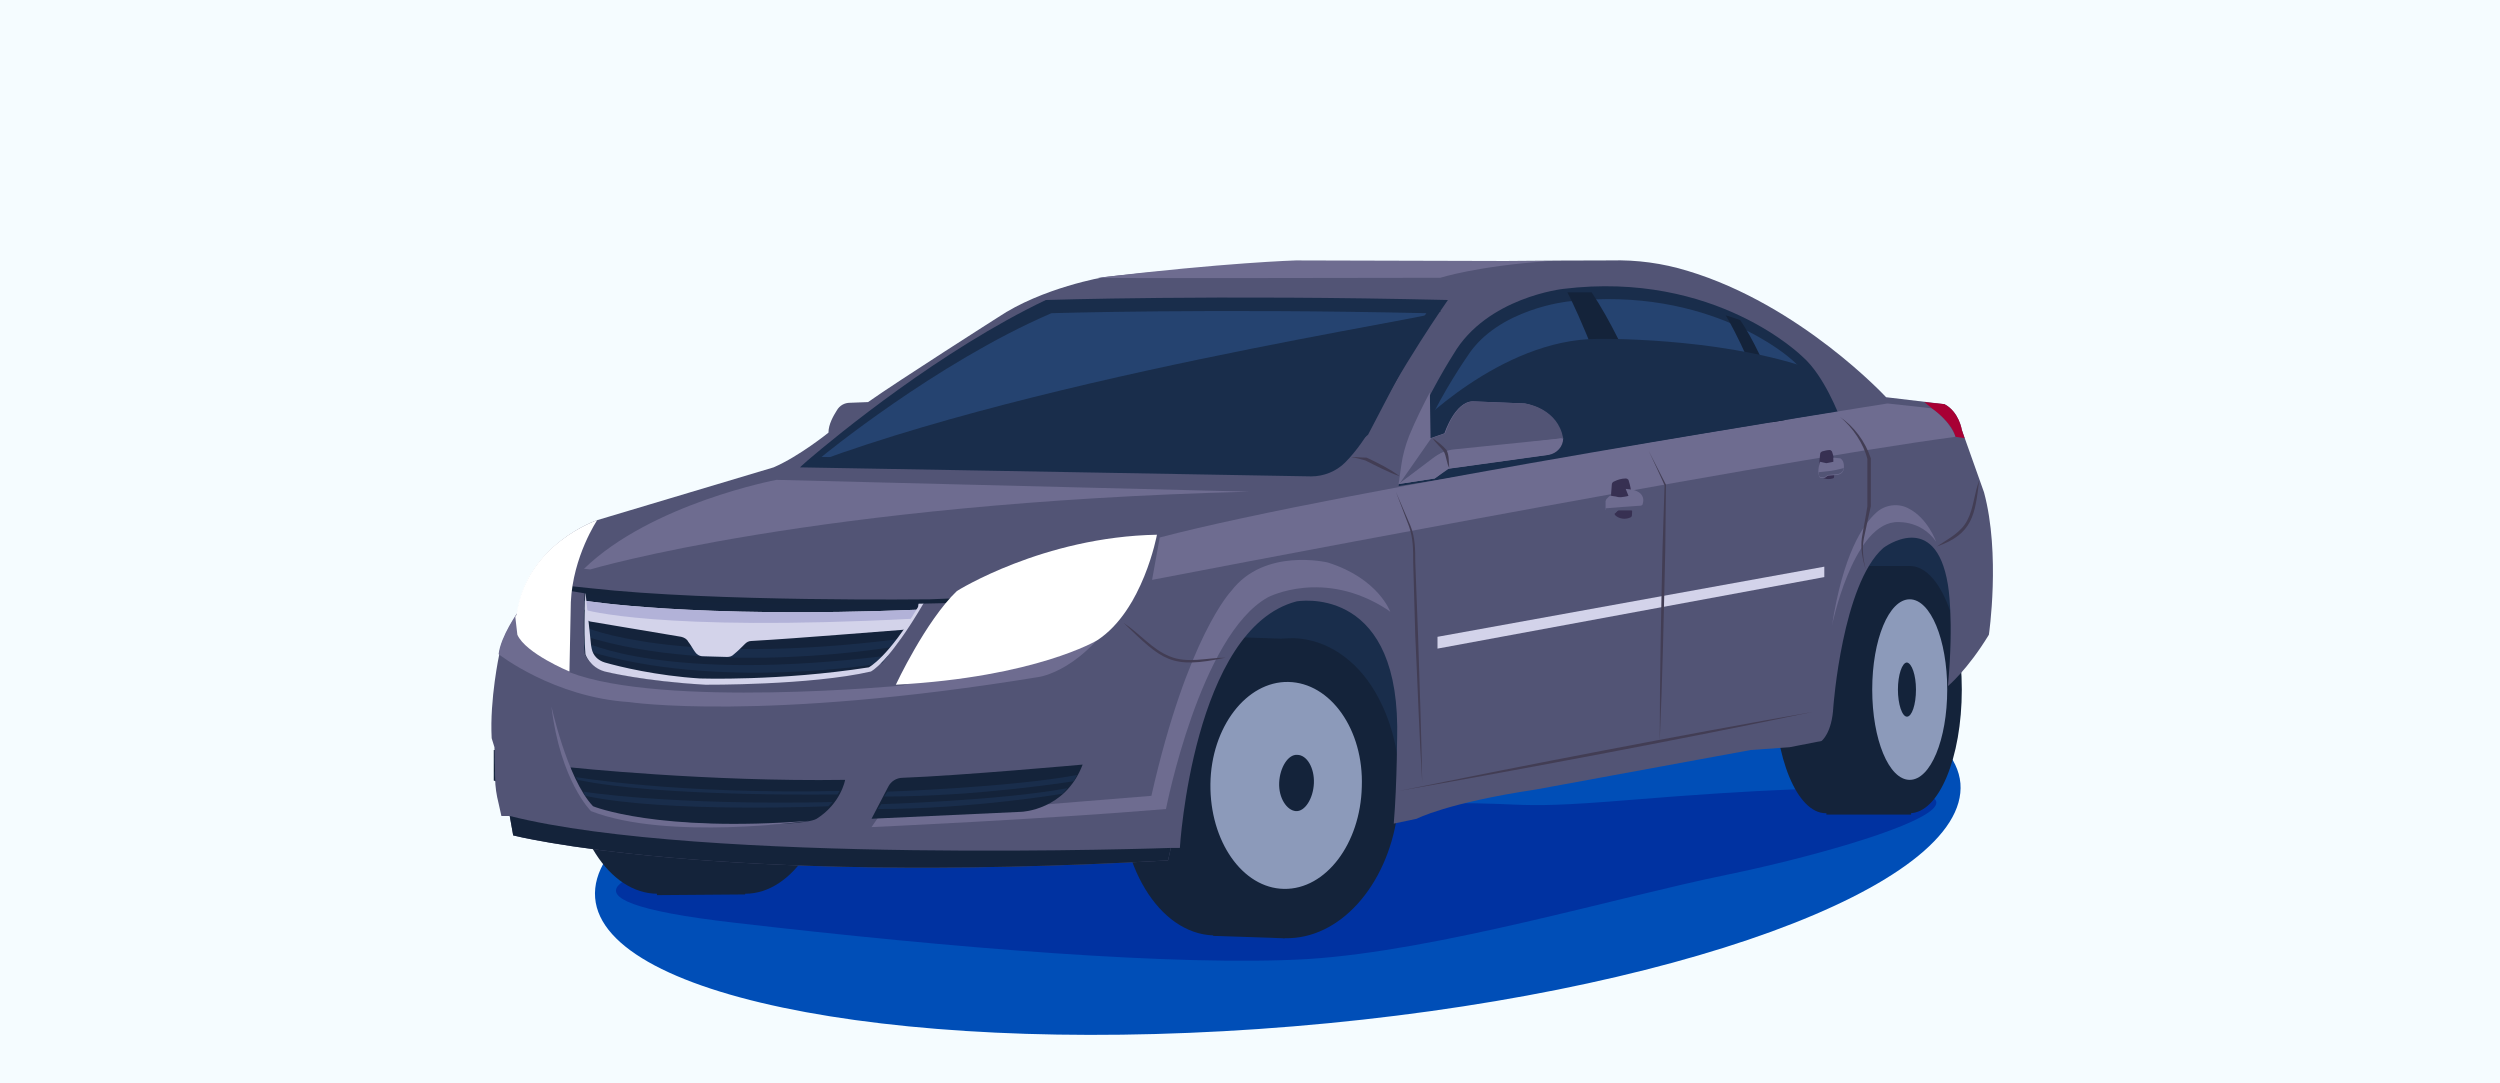 <?xml version="1.0" encoding="UTF-8"?> <svg xmlns="http://www.w3.org/2000/svg" width="360" height="156" viewBox="0 0 360 156" fill="none"><rect x="0" y="0" width="360" height="156" fill="#808080" stroke="none"/><g clip-path="url(#clip0_1_92)"><path d="M360 0H0V156H360V0Z" fill="#F5FCFF"></path><path d="M186.2 147.8C240.5 143.3 283.5 127.6 282.3 112.8C281 98.1 236 89.7 181.8 94.3C127.5 98.8 84.5 114.5 85.7 129.3C86.9 144 131.9 152.3 186.2 147.8Z" fill="#004EB7"></path><path d="M71.2 108C71.3 108 74.5 108.9 76.4 109.5C77.4 109.8 78.1 110.6 78.4 111.6L79.4 115.3L71.1 112.4V108H71.2Z" fill="#14233A"></path><path d="M71.4 103.5C71.2 103.4 76 105.1 77.7 107.7C77.8 107.9 77.9 108.1 77.9 108.2L78.2 110.4L76.9 109.2L76.7 107.9C76.6 107.5 76.5 107.2 76.2 106.9C75.7 106.4 74.4 105.2 71.4 103.5Z" fill="#6E6C90"></path><path d="M71.2 109.1C71.2 109.1 74.1 110.5 78.4 111.7L78.5 112.5C79.1 112.1 73.7 110.5 71.2 110V109.1Z" fill="#192D4B"></path><path d="M71.2 111.1C71.2 111.1 74.7 112.5 79 113.7L79.2 114.5C79.2 114.5 73 112.5 71.2 111.8V111.1Z" fill="#192D4B"></path><path d="M164 114.5C154.2 115.4 102.1 123.6 98.1 124.3C94.1 125 75.2 129.4 106 132.9C136.9 136.5 169.8 139.2 188.4 138.1C207 136.9 232.9 129.2 248.5 126C271 121.4 310 109 234.6 115.2C215.2 116.8 221.6 115.2 201.9 115.8C182.2 116.5 164 114.5 164 114.5Z" fill="#0032A1"></path><path d="M164.5 91.9L194.6 124.9L218 93.4L269.2 85.8L277.2 103.5L285.1 89.3L280.4 70C280.4 70 237.5 79.2 237.4 78.7C237.3 78.2 176.6 78.7 176.6 78.7L164.5 91.9Z" fill="#192D4B"></path><path d="M255.7 100.4L270.3 99.3C270.3 109.1 267 117.1 262.9 117.1C258.8 117.1 255.5 109.1 255.5 99.3C255.5 89.5 258.8 81.5 262.9 81.5C267 81.5 270.3 89.5 270.3 99.3" fill="#14233A"></path><path d="M275.2 81.5H263V117.3H275.2V81.5Z" fill="#14233A"></path><path d="M282.5 99.3C282.5 109.1 279.2 117.1 275 117.1C270.8 117.1 267.5 109.1 267.5 99.3C267.5 89.5 270.8 81.5 275 81.5C279.2 81.5 282.5 89.4 282.5 99.3Z" fill="#14233A"></path><path d="M280.4 99.3C280.4 106.5 278 112.3 275 112.3C272 112.3 269.6 106.5 269.6 99.3C269.6 92.1 272 86.3 275 86.3C278 86.3 280.4 92.1 280.4 99.3Z" fill="#8C9ABA"></path><path d="M275.9 99.3C275.9 101.5 275.3 103.2 274.6 103.2C273.9 103.2 273.3 101.4 273.3 99.3C273.3 97.2 273.9 95.4 274.6 95.4C275.3 95.5 275.9 97.2 275.9 99.3Z" fill="#14233A"></path><path d="M119.9 109C119.9 119.9 114.2 128.7 107.3 128.7C100.3 128.7 94.7 119.9 94.7 109C94.7 98.1 100.3 89.3 107.3 89.3C114.3 89.3 119.9 98.1 119.9 109Z" fill="#14233A"></path><path d="M107.3 109C107.3 119.9 101.6 128.7 94.7 128.7C87.7 128.7 82.1 119.9 82.1 109C82.1 98.1 87.7 89.3 94.6 89.3C101.6 89.3 107.3 98.1 107.3 109Z" fill="#14233A"></path><path d="M94.6 128.9L107.3 128.8V89.3H94.6V128.9Z" fill="#14233A"></path><path d="M189.6 113.6C189.2 125.5 182.6 134.9 174.7 134.7C166.9 134.4 160.9 124.6 161.3 112.6C161.6 100.7 168.4 91.4 176.2 91.6C184 91.8 189.9 101.8 189.6 113.6Z" fill="#14233A"></path><path d="M176.147 91.693L174.695 134.767L184.989 135.114L186.44 92.04L176.147 91.693Z" fill="#14233A"></path><path d="M201.5 114C201.5 115.2 201.3 116.3 201.2 117.4C199.7 127.6 192.9 135.3 185 135.1C176.3 134.8 169.5 125 169.9 113C170.3 101 177.7 91.7 186.4 91.9C191.1 92.1 195.3 95 198 99.6C200.3 103.5 201.7 108.6 201.5 114Z" fill="#14233A"></path><path d="M196.1 113.3C195.9 121.5 190.9 128.1 184.9 128C178.9 127.9 174.2 121.1 174.3 112.9C174.4 104.7 179.5 98.1 185.5 98.2C191.6 98.3 196.4 105.1 196.1 113.3Z" fill="#8C9ABA"></path><path d="M189.2 112.8C189.1 115 187.9 116.9 186.6 116.8C185.3 116.7 184.1 114.9 184.2 112.7C184.3 110.5 185.5 108.6 186.8 108.7C188.2 108.7 189.3 110.6 189.2 112.8Z" fill="#14233A"></path><path d="M72.2 117.5H73.4L73.9 120.3C73.9 120.3 102.5 127.6 168.2 123.9L168.6 122.1H169.9C169.9 122.1 171.8 90.5 186.7 86.6C186.7 86.6 201 84 201.2 104.6C201.2 104.6 201.2 112.8 200.7 118.6L204 117.9C204 117.9 208.4 115.6 221.1 113.7L252.1 108L257.7 107.6L262.3 106.7C262.3 106.7 263.8 105.6 264 101.8C264 101.8 265.3 84.1 271.2 78.9C271.2 78.9 278.7 73.2 280.5 84.2C280.5 84.2 281.4 89.1 280.5 98.8C280.5 98.8 283.3 96.5 286.4 91.4C286.4 91.4 288.1 79.8 285.7 70.9L282.5 61.9C282.5 61.9 282.1 59.3 280 58.2L271.6 57.2C271.6 57.2 259.3 43.9 243 39C239.4 37.9 235.7 37.4 232 37.5C224.7 37.5 207.7 37.6 187.6 38C187.6 38 173 38.3 159 39.9C159 39.9 150.1 41.4 143.7 45.7C143.7 45.7 129.4 54.8 125 57.9L122.4 58C121.6 58 120.9 58.4 120.5 59.1C120 59.9 119.3 61.1 119.3 62.3C119.3 62.3 115.1 65.7 111.4 67.3L86 74.9C86 74.9 75.9 78.3 74.5 88.4C74.5 88.4 72.2 91.6 71.9 94.2C71.9 94.2 70.5 100.7 70.8 106.3L71.2 107.6L71.3 112C71.3 113.3 71.5 114.5 71.8 115.7L72.2 117.5Z" fill="#525475"></path><path d="M73.4 117.5L73.9 120.3C73.9 120.3 102.5 127.6 168.2 123.9L168.6 122.1C168.7 122.1 101.1 124.5 73.4 117.5Z" fill="#14233A"></path><path d="M115.2 67.3C115.2 67.3 115.6 66.9 116.3 66.3C120.5 62.7 135.5 50.4 150.6 43.2C150.6 43.2 175.2 42.4 208.5 43.2C208.5 43.2 201.6 53 196.9 62.5C196.9 62.5 195.5 64.8 193.7 66.6C192.4 67.9 190.6 68.6 188.8 68.6L115.2 67.3Z" fill="#192D4B"></path><path d="M118.3 65.8C118.3 65.8 134.7 52.3 151.4 45.1C151.4 45.1 174.3 44.4 205.4 45.1C205.4 45.1 199 53.5 194.5 61.7C194.5 61.7 193.2 63.6 191.5 65.2C190.3 66.3 188.6 66.9 186.9 66.9L118.3 65.8Z" fill="#254370"></path><path d="M201.4 70L264.9 60C264.9 60 262.7 54.1 259.6 51.4C259.6 51.4 247.1 38.9 225.1 41.6C225.1 41.6 214.1 42.8 209.3 51C209.3 51 205.5 56.9 203 63.2C202.5 64.5 202.1 65.9 201.9 67.3L201.4 70Z" fill="#192D4B"></path><path d="M204 67.5L262.8 59C262.8 59 260.8 54 257.9 51.7C257.9 51.7 246.3 41.1 225.9 43.4C225.9 43.4 215.7 44.4 211.3 51.3C211.3 51.3 207.8 56.3 205.4 61.6C204.9 62.7 204.6 63.9 204.4 65.1L204 67.5Z" fill="#254370"></path><path d="M165.9 83.5C165.9 83.5 252.4 66.8 281.6 62.9C281.6 62.9 280.9 60.7 278.2 58.8L271.8 58.1C271.8 58.1 193.1 70.5 167 77.4L165.9 83.5Z" fill="#6E6C90"></path><path d="M207 91.7V93.4L262.7 83.1V81.6L207 91.7Z" fill="#D3D3EA"></path><path d="M84.2 85.1C84.2 85.1 83.9 90.5 84.2 94.1C84.2 94.1 84.8 96 87 96.6C87 96.6 92.4 98.1 101.5 98.5C101.5 98.5 116.6 98.5 125.3 96.6C125.3 96.6 127.9 95.5 133 86.6C133.1 86.7 102 87.1 84.2 85.1Z" fill="#14233B"></path><path d="M84.2 90.3C84.2 90.3 97.4 96.1 129.7 92L128.9 93.1C128.9 93.1 103.3 97.6 84.2 91.6V90.3Z" fill="#192D4B"></path><path d="M84.1 92.4C84.1 92.4 95.6 98.4 127.9 94.4L127 95.5C127 95.5 103.3 99.6 84.2 93.6L84.1 92.4Z" fill="#192D4B"></path><path d="M84.2 86.5C84.2 86.5 99.8 89.1 132.1 87.8L130.9 90.1C130.7 90.5 130.3 90.7 129.9 90.7C127 90.9 115.3 91.9 108.2 92.3C107.8 92.3 107.5 92.5 107.3 92.7C106.9 93.1 106.2 93.8 105.7 94.2C105.4 94.5 105.1 94.6 104.7 94.6L101.2 94.5C100.7 94.5 100.3 94.2 100.1 93.9C99.8 93.5 99.5 92.9 99.1 92.4C98.9 92 98.5 91.8 98.1 91.7L85 89.5C84.6 89.4 84.3 89.1 84.3 88.6V86.5H84.2Z" fill="#D3D3EA"></path><path d="M131.4 89.1L132.1 87.8C99.8 89.1 84.2 86.5 84.2 86.5V87.8C84.2 87.8 94.6 91 131.4 89.1Z" fill="#B2B2D8"></path><path d="M74.6 88.1C74.6 88.1 72.1 91.6 71.8 94.2C71.8 94.2 79.7 100.4 90.6 101.1C90.6 101.1 109.8 104 149.5 97.5C149.5 97.5 156.3 96.7 161.9 86.6C167.5 76.4 163.1 86.6 163.1 86.6L130.1 98.7C130.1 98.7 95.4 102 82 96.8L78.5 90.4L75.7 88L74.6 88.1Z" fill="#6E6C90"></path><path d="M82.1 110.5C82.1 110.5 101.9 112.6 121.7 112.3C121.7 112.3 121.1 115.7 117.6 117.9C115.3 119.3 94.3 119 86.9 116.9C85.7 116.6 84.6 115.7 83.9 114.6C83.4 113.7 82.7 112.3 82.1 110.5Z" fill="#14233A"></path><path d="M79.4 101.7C79.3 101.2 81.6 112.1 85.4 116.1C85.4 116.1 94.6 119.9 116.5 118.2C116.5 118.2 96.1 121.1 85.1 116.8C85.1 116.8 80.7 112.5 79.4 101.7Z" fill="#6E6C90"></path><path d="M82.9 111.9C82.9 111.9 97.3 114.4 120.9 113.9L120.6 114.4C120.6 114.4 94.9 114.8 83.2 112.3L82.9 111.9Z" fill="#192D4B"></path><path d="M84 114C84 114 96.2 116 119.9 115.5L119.3 116.1C119.3 116.1 96 117.1 84.3 114.6L84 114Z" fill="#192D4B"></path><path d="M125.5 119.1C125.5 119.1 150 118 167.9 116.5C167.9 116.5 172.8 91.4 182.6 86C182.6 86 190.6 81.8 199.8 87.8C199.9 87.9 200.1 88 200.2 88.1C200.2 88.1 198.5 83.3 191.2 81C191.2 81 182.1 78.8 177.3 85.1C177.3 85.1 171 91.6 165.8 114.6L126.4 117.8L125.5 119.1Z" fill="#6E6C90"></path><path d="M125.5 117.9L147.1 116.9C147.1 116.9 153.4 116.7 155.9 110.1C155.9 110.1 138.2 111.7 130 112C129.1 112 128.3 112.5 127.9 113.3L125.5 117.9Z" fill="#14233A"></path><path d="M127.8 114C127.8 114 145.4 113.4 155.1 111.6L154.6 112.5C154.6 112.5 141 114.7 127.3 114.7L127.8 114Z" fill="#192D4B"></path><path d="M126.9 115.8C126.9 115.8 144 115.3 153.7 113.5L153 114.3C153 114.3 140 116.5 126.4 116.5L126.9 115.8Z" fill="#192D4B"></path><path d="M263.8 90.1C263.8 90.1 266.7 75.9 272.8 75.2C272.8 75.2 276.5 74.7 278.8 78C278.8 78 277.6 74.6 274.8 73.2C273.3 72.4 271.4 72.7 270.2 73.8C268.2 75.6 265.4 79.9 263.8 90.1Z" fill="#6E6C90"></path><path d="M85 82C85 82 117.2 72.4 179.9 70.8L111.8 69.1C111.8 69.1 93.8 72.5 84.1 81.9" fill="#6E6C90"></path><path d="M158.1 40C157.4 40.1 207.4 40 207.4 40C207.4 40 212.7 38.3 223 37.6L186.6 37.5C186.6 37.5 176.5 37.8 158.1 40Z" fill="#6E6C90"></path><path d="M225.7 42.1C225.7 42.1 230.3 50.8 233.7 63.8L239 63C239 63 234.6 50.2 229.2 42.1H225.7Z" fill="#14233A"></path><path d="M248.5 45.4C248.5 45.4 252.1 51.3 255.1 60.8L257 60.5C257 60.5 254.5 51.9 250.6 46.1L248.5 45.4Z" fill="#14233A"></path><path d="M161.8 89.7C164.1 91.2 165.9 93.5 168.4 94.5C171 95.6 173.8 94.7 176.5 94.7C168.6 96.4 167.4 95.1 161.8 89.7Z" fill="#423D54"></path><path d="M201 70.8L203.1 75.7C203.8 77.4 203.8 79.2 203.8 80.9L204.2 91.5C204.4 97.7 204.7 106.5 204.8 112.7C204.4 106.6 204.1 97.7 203.8 91.6L203.5 81C203.5 79.2 203.5 77.5 202.9 75.8L201 70.8Z" fill="#423D54"></path><path d="M237.4 64.9L239.9 69.8C239.9 69.8 239.8 79 239.8 79.1C239.6 88 239.4 97.9 239 106.8C239 97.9 239.2 88.1 239.4 79.1C239.4 79.1 239.7 69.7 239.7 69.9C239.7 69.8 237.4 64.9 237.4 64.9Z" fill="#423D54"></path><path d="M264.9 60C267 61.4 268.6 63.6 269.4 66C269.4 68.3 269.4 70.6 269.4 72.9C269.1 74.2 268.7 76.1 268.4 77.5C268.1 79 268.3 80.6 268.7 82.1C268.2 80.6 267.9 79 268.1 77.5C268.3 76.2 268.7 74.3 268.9 72.9C268.9 70.8 268.9 68.3 268.9 66.1C268.4 64 266.8 61.5 264.9 60Z" fill="#423D54"></path><path d="M285 69.2C284.4 74.1 284.1 76.9 278.9 78.7C280.5 77.6 282.4 76.7 283.3 74.9C284.2 73.2 284.3 71 285 69.2Z" fill="#423D54"></path><path d="M201.4 113.9C220.6 110 241.8 105.9 261.1 102.5C241.9 106.5 220.7 110.5 201.4 113.9Z" fill="#423D54"></path><path d="M194.5 65.8C195.3 65.8 196 65.9 196.8 65.9C198.5 66.7 200.1 67.5 201.6 68.6C199.9 68 198.2 67.1 196.6 66.3C196.2 66.2 195.2 65.9 194.5 65.8Z" fill="#423D54"></path><path d="M282.9 63.1L282.5 61.9C282.5 61.9 282.1 59.3 280 58.2L277.1 57.9L278.2 58.8C278.2 58.8 281 60.7 281.6 62.9L282.9 63.1Z" fill="#A80034"></path><path d="M132.3 86.7C133 86.7 133.1 86.7 133.1 86.7C127.9 95.6 125.4 96.7 125.4 96.7C116.7 98.7 101.6 98.6 101.6 98.6C92.6 98.1 87.1 96.7 87.1 96.7C84.9 96.1 84.3 94.2 84.3 94.2C84 90.5 84.3 85.2 84.3 85.2L85.1 92.8C85.1 92.8 85.1 93 85.2 93.4C85.4 94.4 86.1 95.1 87.1 95.4C89.2 96 94.5 97.3 100.8 97.7C100.8 97.7 112.3 98.1 125.1 96.1C125.1 96.1 127.9 94.7 132.2 87.4L132.3 86.7Z" fill="#D3D3EA"></path><path d="M133.9 86.3L138.9 86.1L138.3 86.8C138.3 86.8 101.7 87.9 84.6 85.5L82.1 85.1V84.4L83.1 84.5L85 84.7C102.8 86.7 133.9 86.3 133.9 86.3Z" fill="#14233A"></path><path d="M129 98.6C129 98.6 133.3 89.4 137.8 85.1C137.8 85.1 150.2 77.3 166.6 77C166.6 77 164.6 87.9 158 92.2C158 92.2 149.2 97.5 129 98.6Z" fill="white"></path><path d="M74.2 88.8C74.4 88.6 74.4 88.4 74.4 88.4C75.8 78.3 86 74.9 86 74.9C86 74.9 82.5 80.1 82.2 86.7L82 96.7C82 96.7 75.7 94.1 74.5 91.4L74.2 88.8Z" fill="white"></path><path d="M232 71.1L232.1 69.8C232.1 69.6 232.2 69.4 232.5 69.3C232.9 69.1 233.5 68.9 234.1 68.9C234.3 68.9 234.4 69 234.5 69.1C234.7 69.7 235.2 71.4 235 74.2C235 74.3 234.9 74.5 234.8 74.5C234.4 74.7 233.5 74.9 232.7 74.3C232.6 74.2 232.5 74.1 232.5 74C232.2 73.7 232 72.4 232 71.1Z" fill="#373052"></path><path d="M231.2 72.2V73.4C231.2 73.4 231.5 73.7 231.9 73.8C232.1 73.9 232.4 73.8 232.6 73.8L232.9 73.5C233 73.4 233.1 73.4 233.2 73.4H234.9C234.9 73.4 235.5 73.7 236.5 72.7C236.5 72.7 237.3 71 235 70.5L234.1 70.4L234.5 71.4C234.5 71.4 234.3 71.5 233.4 71.6C233.2 71.6 233 71.6 232.7 71.5L232 71.4C231.9 71.4 231.8 71.4 231.7 71.5L231.3 71.9C231.3 72 231.2 72.1 231.2 72.2Z" fill="#6E6C90"></path><path d="M236.5 72.8C235.6 73.9 234.9 73.5 234.9 73.5H233.2C233.1 73.5 233 73.5 232.9 73.6L232.6 73.9C232.4 74.1 232.1 74.1 231.9 73.9C231.5 73.8 231.2 73.5 231.2 73.5V73.2L233.7 73L236.5 72.8Z" fill="#525475"></path><path d="M262 66.4L262.1 65.4C262.1 65.2 262.2 65.1 262.4 65C262.7 64.9 263.2 64.8 263.5 64.8C263.6 64.8 263.7 64.9 263.8 65C264 65.5 264.3 66.7 264.1 68.7C264.1 68.8 264 68.9 263.9 68.9C263.6 69 262.9 69.1 262.3 68.7C262.2 68.6 262.2 68.5 262.1 68.4C262.2 68.3 262 67.3 262 66.4Z" fill="#373052"></path><path d="M262.1 66.5C262.1 66.5 261.6 67.8 262 68.7C262 68.7 262.1 68.9 262.8 68.8L263.2 68.5L264.4 68.4C264.4 68.4 265.4 68.4 265.5 67.5C265.5 67.5 265.7 66.4 265 66L264 65.9V66.5L263 66.7L262.1 66.5Z" fill="#6E6C90"></path><path d="M261.9 68C261.9 68.3 261.9 68.4 262 68.6C262 68.6 262.1 68.8 262.8 68.7L263.2 68.4L264.4 68.3C264.4 68.3 265.4 68.3 265.5 67.4C265.5 67.4 264.4 67.7 263.7 67.8L261.9 68Z" fill="#525475"></path><path d="M206.3 44.8C216.7 44.3 155.4 52.6 117.6 66.5L161.3 67.6L187.9 68.2L191.7 67L197 62.6L206.3 44.8Z" fill="#192D4B"></path><path d="M203.5 61.9C203.5 61.9 216 48.8 230.1 48.8C230.1 48.8 246.9 48.5 260.1 52.9L263.9 59.3L203 69.4L203.5 61.9Z" fill="#192D4B"></path><path d="M206.6 68.9L201.4 69.7L201.8 66.9C202 65.5 202.4 64.1 202.9 62.8C203.8 60.6 204.9 58.4 205.9 56.5L206 63.1L208 62.4C208 62.4 209.5 57.8 212.1 57.8L219.5 58.1C219.5 58.1 224.3 58.8 224.9 63.1C224.9 64.3 224 65.3 222.8 65.5L208.4 67.5L206.6 68.9Z" fill="#6E6C90"></path><path d="M225.1 63.1L224.9 62.3C223.7 58.6 219.6 58.1 219.6 58.1L212.2 57.8C209.5 57.8 208.1 62.4 208.1 62.4L206.1 63.1L201.5 69.7L207.6 65.2L225.1 63.1Z" fill="#525475"></path><path d="M201.4 69.7L206.6 68.9L208.6 67.5L223 65.5C224.2 65.3 225.1 64.3 225.1 63.1L209.5 64.7C208.3 64.8 207.2 65.3 206.3 66L201.4 69.7Z" fill="#6E6C90"></path><path d="M206.3 63.1C207 63.6 207.7 64.1 208.3 64.8C208.7 65.6 208.6 66.5 208.7 67.4C208.3 66.7 208.3 65.7 207.9 65C207.5 64.4 206.7 63.8 206.3 63.1Z" fill="#423D54"></path></g><defs><clipPath id="clip0_1_92"><rect width="360" height="156" fill="white"></rect></clipPath></defs></svg> 